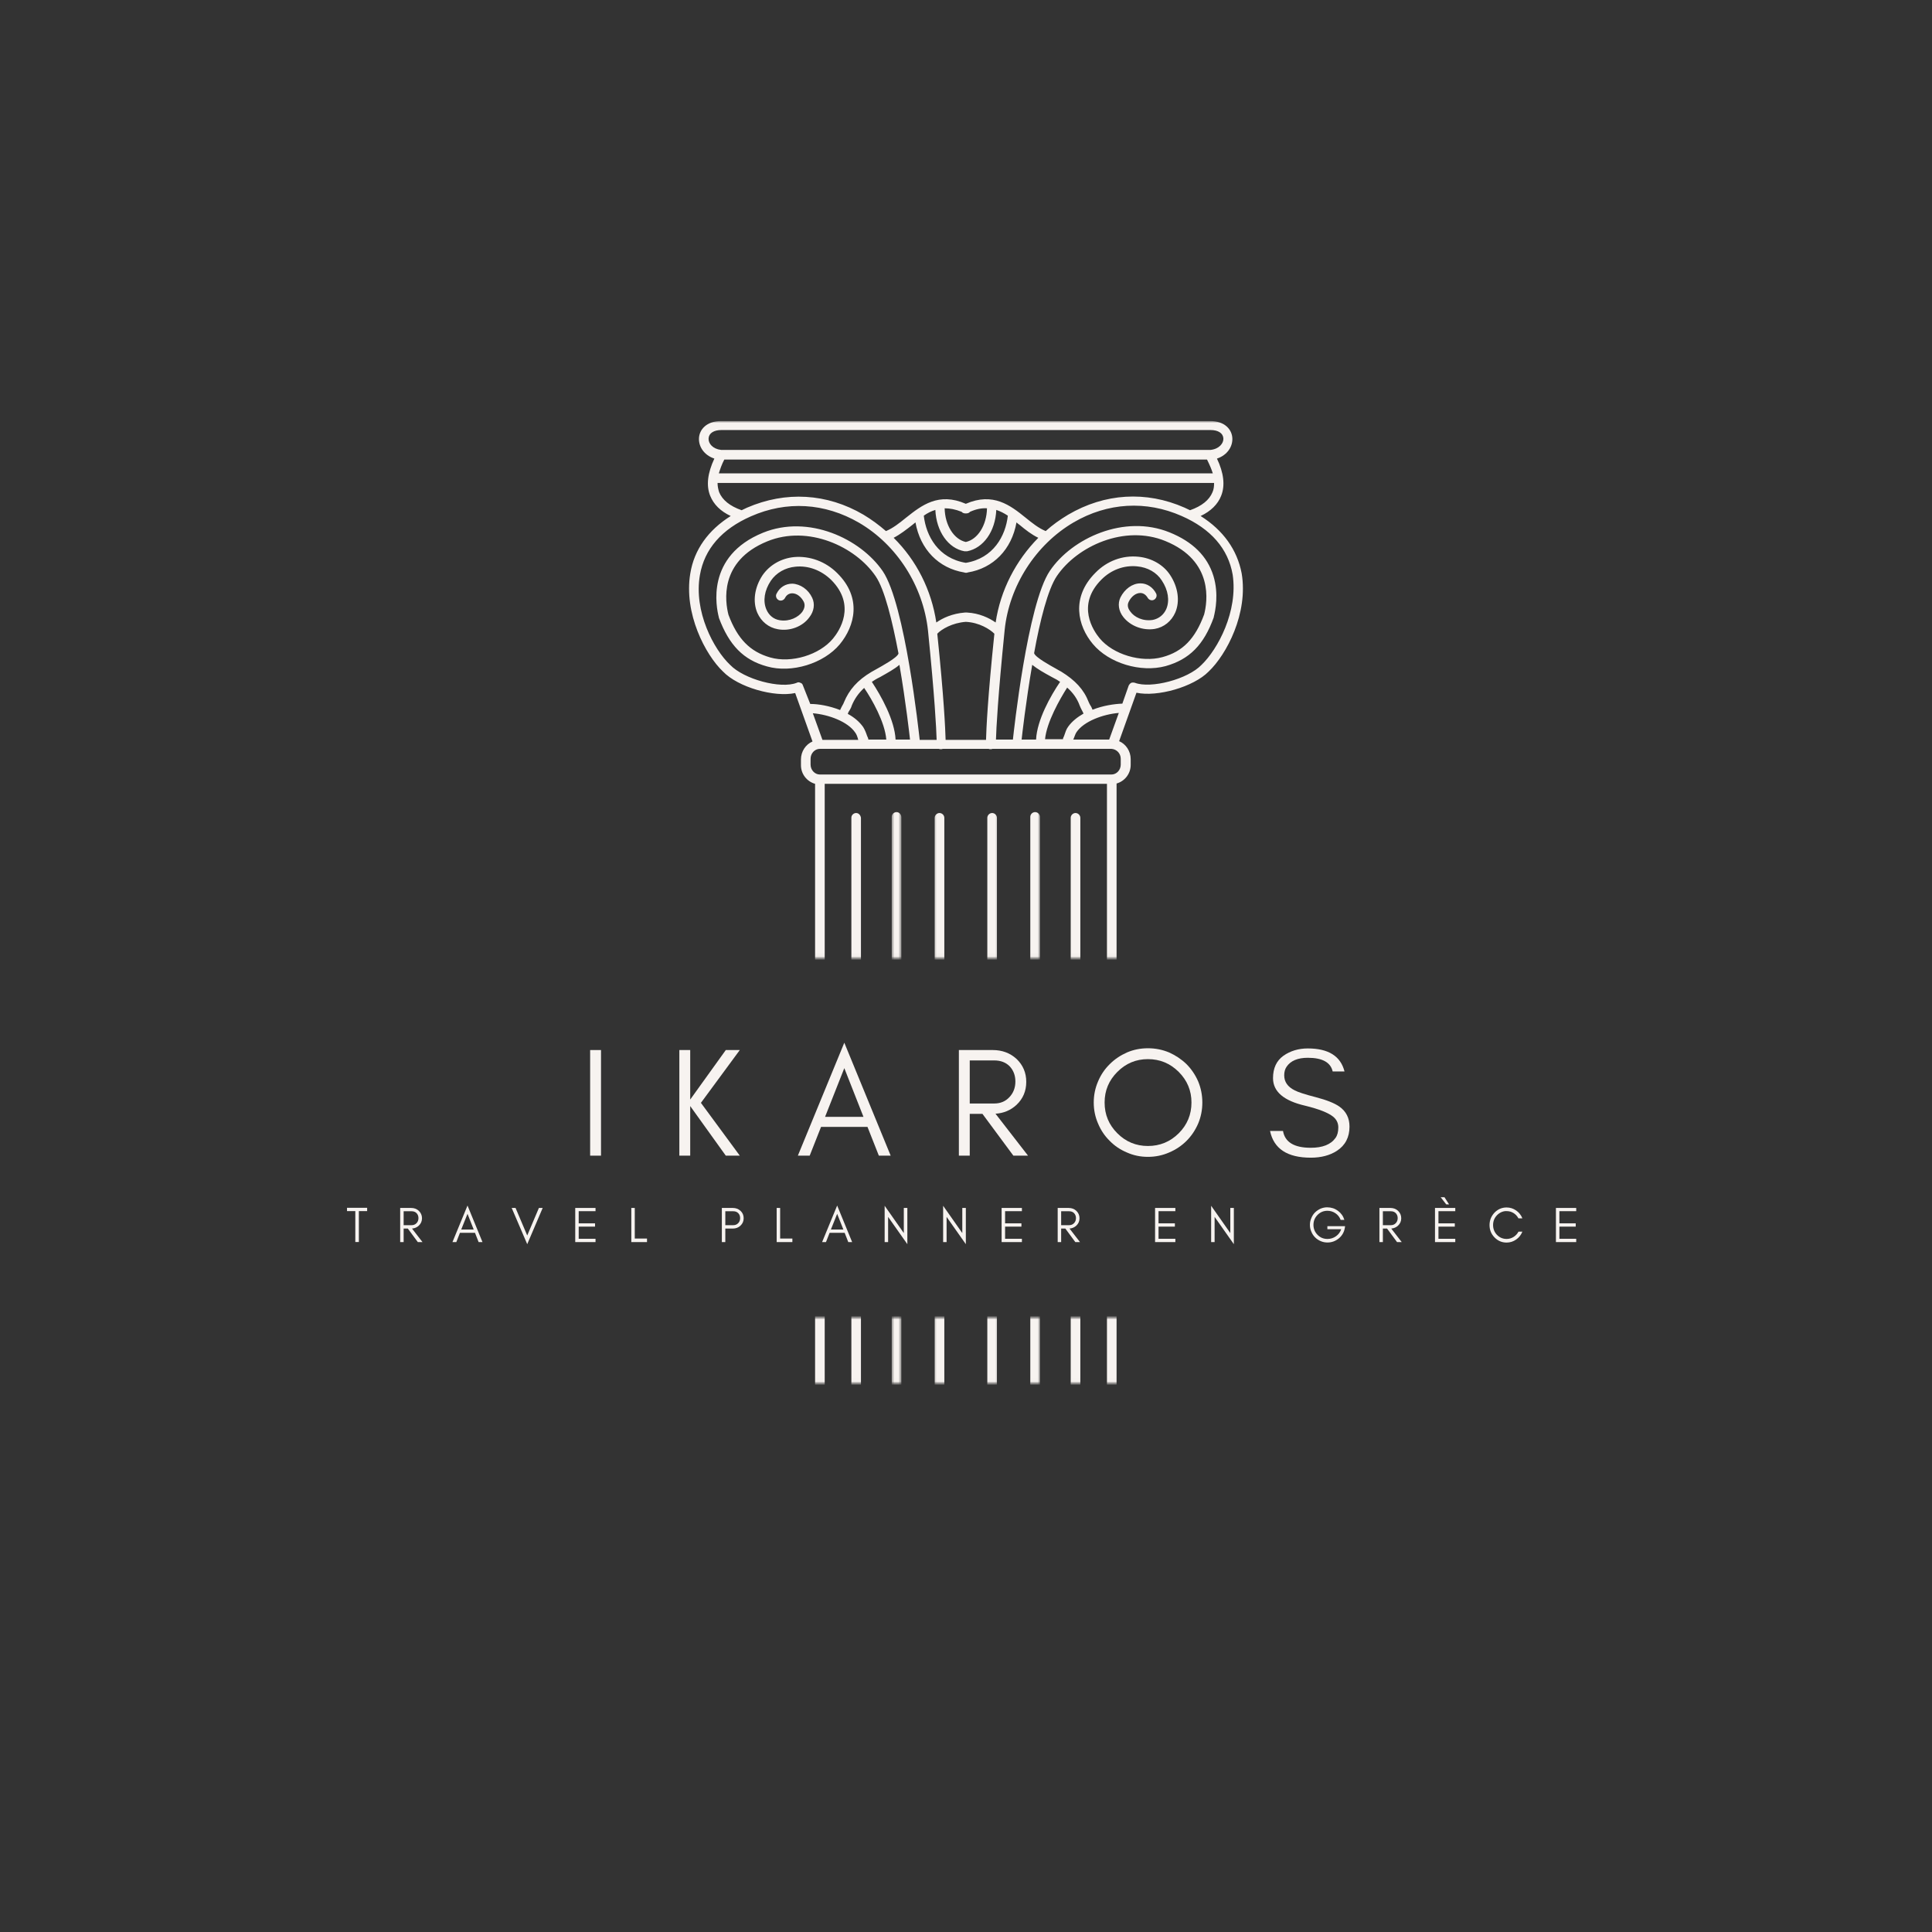<svg width="500" height="500" viewBox="0 0 500 500" fill="none" xmlns="http://www.w3.org/2000/svg">
<rect x="0" y="0" width="500" height="500" fill="#333333" stroke="none"/>
<path d="M155.541 299.083H152.728V271.75H155.541V299.083Z" fill="#F7F3F0"/>
<path d="M178.626 299.083H175.813V271.75H178.626V284.563L187.834 271.75H191.459L181.397 285.417L191.459 299.083H187.834L178.626 286.25V299.083Z" fill="#F7F3F0"/>
<path d="M213.527 289.039H223.465L218.506 276.435L213.527 289.039ZM230.506 299.081H227.444L224.506 291.643H212.485L209.548 299.081H206.485L218.506 269.852L230.506 299.081Z" fill="#F7F3F0"/>
<path d="M250.969 285.583H257.323C258.906 285.583 260.203 285.042 261.219 283.958C262.26 282.865 262.781 281.51 262.781 279.896C262.781 278.328 262.286 277.016 261.302 275.958C260.302 274.948 258.974 274.438 257.323 274.438H250.969V285.583ZM265.594 279.979C265.594 282.37 264.75 284.354 263.073 285.938C261.573 287.328 259.76 288.094 257.635 288.229L266.052 299.083H262.26L254.26 288.271H250.969V299.083H248.156V271.75H256.906C259.349 271.75 261.406 272.516 263.073 274.042C264.75 275.641 265.594 277.62 265.594 279.979Z" fill="#F7F3F0"/>
<path d="M308.351 285.331C308.351 282.247 307.252 279.612 305.059 277.414C302.851 275.206 300.189 274.102 297.08 274.102C293.997 274.102 291.356 275.206 289.163 277.414C286.965 279.612 285.872 282.247 285.872 285.331C285.872 288.445 286.965 291.096 289.163 293.289C291.356 295.487 293.997 296.581 297.08 296.581C300.189 296.581 302.851 295.487 305.059 293.289C307.252 291.096 308.351 288.445 308.351 285.331ZM311.163 285.331C311.163 287.263 310.799 289.081 310.08 290.789C309.33 292.513 308.32 294.008 307.059 295.268C305.767 296.549 304.267 297.549 302.559 298.268C300.835 299.018 299.007 299.393 297.08 299.393C295.148 299.393 293.34 299.018 291.663 298.268C289.939 297.549 288.455 296.549 287.205 295.268C285.913 294.008 284.903 292.513 284.184 290.789C283.434 289.081 283.059 287.263 283.059 285.331C283.059 283.404 283.434 281.576 284.184 279.852C284.903 278.143 285.913 276.659 287.205 275.393C288.455 274.143 289.939 273.138 291.663 272.372C293.34 271.654 295.148 271.289 297.08 271.289C299.007 271.289 300.835 271.654 302.559 272.372C304.267 273.138 305.767 274.143 307.059 275.393C308.32 276.659 309.33 278.143 310.08 279.852C310.799 281.576 311.163 283.404 311.163 285.331Z" fill="#F7F3F0"/>
<path d="M337.832 286.169C332.249 284.893 329.457 282.513 329.457 279.023C329.457 276.456 330.353 274.523 332.145 273.232C333.947 271.971 336.051 271.336 338.457 271.336C343.791 271.336 346.957 273.326 347.957 277.294H344.895C344.364 274.935 342.218 273.753 338.457 273.753C335.832 273.753 333.999 274.534 332.957 276.086C332.551 276.685 332.353 277.419 332.353 278.294C332.353 279.992 333.259 281.289 335.082 282.19C335.942 282.648 337.77 283.242 340.562 283.961C343.338 284.685 345.358 285.492 346.624 286.378C348.374 287.617 349.249 289.346 349.249 291.565C349.249 294.331 348.155 296.419 345.978 297.836C344.155 299.018 341.905 299.607 339.228 299.607C333.171 299.607 329.655 297.305 328.687 292.69H332.041C332.541 295.596 334.937 297.044 339.228 297.044C342.28 297.044 344.416 296.201 345.624 294.503C346.108 293.836 346.353 292.93 346.353 291.773C346.353 290.648 345.905 289.727 345.02 289.003C343.754 287.977 341.358 287.034 337.832 286.169Z" fill="#F7F3F0"/>
<path d="M89.808 313.432V312.578H95.016V313.432H92.871V321.432H91.954V313.432H89.808Z" fill="#F7F3F0"/>
<path d="M104.463 317.076H106.525C107.036 317.076 107.463 316.904 107.796 316.555C108.129 316.211 108.296 315.773 108.296 315.242C108.296 314.742 108.135 314.32 107.817 313.971C107.494 313.638 107.067 313.471 106.525 313.471H104.463V317.076ZM109.213 315.284C109.213 316.049 108.931 316.69 108.379 317.201C107.89 317.648 107.306 317.898 106.629 317.951L109.338 321.451H108.129L105.546 317.951H104.463V321.451H103.567V312.617H106.4C107.192 312.617 107.848 312.862 108.379 313.346C108.931 313.878 109.213 314.523 109.213 315.284Z" fill="#F7F3F0"/>
<path d="M119.366 318.201H122.595L120.991 314.138L119.366 318.201ZM124.866 321.451H123.866L122.928 319.055H119.032L118.095 321.451H117.095L120.991 311.992L124.866 321.451Z" fill="#F7F3F0"/>
<path d="M136.446 321.992L132.425 312.617H133.425L136.446 319.742L139.467 312.617H140.446L136.446 321.992Z" fill="#F7F3F0"/>
<path d="M154.121 321.451H148.871V312.617H154.121V313.451H149.766V316.596H153.996V317.451H149.766V320.596H154.121V321.451Z" fill="#F7F3F0"/>
<path d="M164.278 320.534H167.445V321.451H163.382V312.617H164.278V320.534Z" fill="#F7F3F0"/>
<path d="M187.711 317.076H189.774C190.284 317.076 190.711 316.904 191.045 316.555C191.378 316.211 191.545 315.773 191.545 315.242C191.545 314.732 191.383 314.305 191.065 313.971C190.743 313.638 190.315 313.471 189.774 313.471H187.711V317.076ZM192.461 315.284C192.461 316.049 192.18 316.69 191.628 317.201C191.097 317.701 190.44 317.951 189.649 317.951H187.711V321.451H186.815V312.617H189.649C190.425 312.617 191.086 312.862 191.628 313.346C192.18 313.846 192.461 314.492 192.461 315.284Z" fill="#F7F3F0"/>
<path d="M201.898 320.534H205.065V321.451H201.002V312.617H201.898V320.534Z" fill="#F7F3F0"/>
<path d="M215.033 318.201H218.262L216.658 314.138L215.033 318.201ZM220.533 321.451H219.533L218.596 319.055H214.7L213.762 321.451H212.762L216.658 311.992L220.533 321.451Z" fill="#F7F3F0"/>
<path d="M229.843 314.93V321.451H228.947V312.055L233.906 319.117V312.617H234.822V321.992L229.843 314.93Z" fill="#F7F3F0"/>
<path d="M244.979 314.93V321.451H244.083V312.055L249.041 319.117V312.617H249.958V321.992L244.979 314.93Z" fill="#F7F3F0"/>
<path d="M264.469 321.451H259.219V312.617H264.469V313.451H260.115V316.596H264.344V317.451H260.115V320.596H264.469V321.451Z" fill="#F7F3F0"/>
<path d="M274.626 317.076H276.689C277.199 317.076 277.626 316.904 277.96 316.555C278.293 316.211 278.46 315.773 278.46 315.242C278.46 314.742 278.298 314.32 277.98 313.971C277.658 313.638 277.23 313.471 276.689 313.471H274.626V317.076ZM279.376 315.284C279.376 316.049 279.095 316.69 278.543 317.201C278.053 317.648 277.47 317.898 276.793 317.951L279.501 321.451H278.293L275.71 317.951H274.626V321.451H273.73V312.617H276.564C277.355 312.617 278.012 312.862 278.543 313.346C279.095 313.878 279.376 314.523 279.376 315.284Z" fill="#F7F3F0"/>
<path d="M304.182 321.451H298.932V312.617H304.182V313.451H299.828V316.596H304.057V317.451H299.828V320.596H304.182V321.451Z" fill="#F7F3F0"/>
<path d="M314.34 314.93V321.451H313.444V312.055L318.402 319.117V312.617H319.319V321.992L314.34 314.93Z" fill="#F7F3F0"/>
<path d="M348.108 317.328L348.024 317.87C347.826 318.943 347.306 319.823 346.462 320.516C345.597 321.214 344.628 321.557 343.545 321.557C342.931 321.557 342.347 321.443 341.795 321.203C341.238 320.969 340.753 320.641 340.337 320.224C339.92 319.807 339.597 319.323 339.378 318.766C339.128 318.224 339.003 317.635 339.003 316.995C339.003 316.37 339.128 315.781 339.378 315.224C339.597 314.672 339.92 314.182 340.337 313.766C340.753 313.365 341.238 313.036 341.795 312.786C342.347 312.568 342.904 312.453 343.462 312.453C344.514 312.453 345.446 312.755 346.253 313.349C347.071 313.948 347.628 314.734 347.92 315.703H346.962C346.681 314.984 346.238 314.411 345.628 313.995C345.003 313.568 344.306 313.349 343.545 313.349C342.545 313.349 341.691 313.703 340.983 314.411C340.274 315.135 339.92 315.995 339.92 316.995C339.92 317.995 340.274 318.859 340.983 319.578C341.675 320.286 342.529 320.641 343.545 320.641C344.347 320.641 345.076 320.411 345.733 319.953C346.384 319.495 346.842 318.885 347.108 318.12H343.524V317.328H348.108Z" fill="#F7F3F0"/>
<path d="M357.888 317.076H359.951C360.461 317.076 360.888 316.904 361.221 316.555C361.555 316.211 361.721 315.773 361.721 315.242C361.721 314.742 361.56 314.32 361.242 313.971C360.919 313.638 360.492 313.471 359.951 313.471H357.888V317.076ZM362.638 315.284C362.638 316.049 362.357 316.69 361.805 317.201C361.315 317.648 360.732 317.898 360.055 317.951L362.763 321.451H361.555L358.971 317.951H357.888V321.451H356.992V312.617H359.826C360.617 312.617 361.273 312.862 361.805 313.346C362.357 313.878 362.638 314.523 362.638 315.284Z" fill="#F7F3F0"/>
<path d="M376.624 321.448H371.374V312.615H376.624V313.448H372.27V316.594H376.499V317.448H372.27V320.594H376.624V321.448ZM375.02 311.698H374.291L372.853 309.844H373.832L375.02 311.698Z" fill="#F7F3F0"/>
<path d="M393.99 318.742C393.657 319.591 393.12 320.273 392.386 320.784C391.636 321.315 390.808 321.576 389.907 321.576C388.683 321.576 387.636 321.128 386.761 320.221C385.912 319.346 385.49 318.284 385.49 317.034C385.49 316.424 385.6 315.841 385.824 315.284C386.058 314.742 386.37 314.263 386.761 313.846C387.636 312.945 388.683 312.492 389.907 312.492C390.808 312.492 391.626 312.753 392.365 313.263C393.115 313.779 393.657 314.461 393.99 315.305H392.969C392.495 314.43 391.787 313.846 390.844 313.555C390.537 313.471 390.178 313.43 389.761 313.43C389.355 313.43 388.938 313.529 388.511 313.721C388.094 313.919 387.725 314.18 387.407 314.513C386.74 315.211 386.407 316.049 386.407 317.034C386.407 318.023 386.74 318.867 387.407 319.576C388.1 320.284 388.933 320.638 389.907 320.638C390.558 320.638 391.162 320.466 391.719 320.117C392.261 319.773 392.683 319.315 392.99 318.742H393.99Z" fill="#F7F3F0"/>
<path d="M407.923 321.451H402.673V312.617H407.923V313.451H403.569V316.596H407.798V317.451H403.569V320.596H407.923V321.451Z" fill="#F7F3F0"/>
<mask id="mask0_1028_1535" style="mask-type:luminance" maskUnits="userSpaceOnUse" x="177" y="108" width="146" height="140">
<path d="M177.333 108.969H322.667V247.969H177.333V108.969Z" fill="white"/>
</mask>
<g mask="url(#mask0_1028_1535)">
<path d="M310.719 133.542C313.375 132.297 315.198 130.469 316.031 128.313C317.11 125.656 316.693 122.333 314.948 118.682C317.688 117.766 319.016 115.526 318.932 113.453C318.849 111.208 317.026 108.969 313.208 108.969H186.62C182.802 108.969 180.974 111.208 180.891 113.453C180.807 115.526 182.136 117.766 184.875 118.682C183.13 122.417 182.719 125.656 183.797 128.313C184.708 130.552 186.453 132.297 189.11 133.542C183.297 137.193 179.646 142.255 178.651 148.396C176.906 158.693 182.552 169.484 187.115 173.797C191.016 177.865 200.396 180.521 205.792 179.359L210.276 191.896C208.531 192.641 207.287 194.469 207.287 196.542V198.036C207.287 200.359 208.865 202.271 210.943 202.854V444.406C209.86 444.49 208.365 444.906 207.12 446.151C205.38 447.974 204.88 450.964 205.708 454.948C205.708 455.031 205.708 455.031 205.792 455.115C206.708 457.604 205.214 459.927 204.464 460.76C203.469 462.005 202.391 462.667 201.891 462.833H201.063C200.813 462.833 200.646 462.917 200.479 463C199.068 463.25 197.906 463.911 196.995 465.078C195 467.484 194.839 471.302 194.922 473.292H192.761C189.61 473.292 187.031 475.948 187.031 479.271V483.589C187.031 486.906 189.61 489.563 192.761 489.563H307.146C310.302 489.563 312.875 486.906 312.875 483.589V479.271C312.875 475.948 310.302 473.292 307.146 473.292H304.99C305.073 471.302 304.823 467.401 302.912 465.078C302 463.995 300.839 463.25 299.427 463C299.261 462.917 299.011 462.833 298.844 462.833H298.099C297.516 462.667 296.521 462.005 295.443 460.677C294.781 459.76 293.203 457.438 294.115 455.031C294.115 454.948 294.115 454.948 294.198 454.865C294.943 450.88 294.531 447.891 292.787 446.068C291.625 444.823 290.047 444.406 288.969 444.323V202.771C291.042 202.188 292.62 200.276 292.62 197.953V196.458C292.62 194.385 291.375 192.557 289.63 191.813L294.115 179.276C299.511 180.438 308.891 177.781 312.792 173.797C317.438 169.401 323.083 158.693 321.344 148.396C320.177 142.255 316.526 137.193 310.719 133.542ZM183.38 113.453C183.464 112.125 184.708 111.292 186.703 111.292H313.292C315.281 111.292 316.526 112.125 316.61 113.453C316.693 114.698 315.531 116.193 313.292 116.438H186.62C184.458 116.193 183.297 114.781 183.38 113.453ZM313.87 122.5H250.12H250.037H249.953H186.037C186.37 121.422 186.787 120.177 187.448 118.932H312.375C313.042 120.26 313.537 121.422 313.87 122.5ZM186.12 127.396C185.87 126.651 185.703 125.818 185.703 124.99H249.87H249.953H250.037H314.203C314.203 125.901 314.12 126.651 313.787 127.396C312.958 129.391 311.047 130.969 307.979 132.047C307.479 131.797 307.063 131.63 306.568 131.38C296.604 126.984 285.896 127.646 276.432 133.208C274.36 134.453 272.365 135.865 270.625 137.443C268.797 136.693 267.136 135.365 265.396 133.953C261.495 130.802 257.011 127.313 249.953 130.385C242.901 127.313 238.5 130.802 234.516 133.953C232.771 135.365 231.11 136.693 229.287 137.443C227.458 135.865 225.552 134.453 223.474 133.208C214.011 127.646 203.302 127.068 193.344 131.38C192.844 131.63 192.427 131.797 191.932 132.047C188.86 130.969 186.953 129.391 186.12 127.396ZM250.287 158.526C250.203 158.526 250.12 158.526 250.037 158.526H249.953C249.87 158.526 249.787 158.526 249.703 158.526C246.469 158.776 243.979 159.938 242.318 161.099C241.073 152.714 237.172 144.995 231.276 139.182C233.021 138.271 234.599 137.026 236.094 135.865C236.339 135.615 236.672 135.448 236.922 135.198C238.167 142.172 242.896 147.068 249.542 148.151C249.703 148.234 249.87 148.234 249.953 148.234C249.953 148.234 249.953 148.234 250.037 148.234C250.203 148.234 250.287 148.234 250.453 148.151C257.094 147.068 261.823 142.172 263.068 135.198C263.318 135.448 263.568 135.615 263.901 135.865C265.396 137.109 266.969 138.354 268.714 139.182C262.901 145.078 258.917 152.714 257.672 161.099C256.016 159.938 253.443 158.693 250.287 158.526ZM257.344 164.005C255.599 180.771 255.266 188.573 255.182 191.479H244.724C244.641 188.656 244.307 180.771 242.568 164.005C243.646 162.844 246.469 161.182 249.953 160.932C253.443 161.099 256.182 162.844 257.344 164.005ZM249.62 142.672C249.703 142.672 249.787 142.672 249.953 142.672C250.037 142.672 250.12 142.672 250.287 142.672C254.521 141.839 257.589 137.526 257.839 131.964C258.839 132.297 259.833 132.792 260.828 133.458C260.245 138.688 257.094 144.495 249.953 145.661C242.818 144.495 239.662 138.688 239.078 133.458C239.995 132.792 240.99 132.297 242.068 131.964C242.318 137.526 245.391 141.922 249.62 142.672ZM244.474 131.547C245.802 131.547 247.214 131.797 248.875 132.458C249.125 132.792 249.542 132.875 249.953 132.875C250.37 132.875 250.787 132.792 251.031 132.458C252.693 131.714 254.104 131.464 255.432 131.547C255.349 135.948 253.026 139.599 249.953 140.266C246.886 139.599 244.557 135.948 244.474 131.547ZM207.787 177.37C207.703 177.036 207.453 176.786 207.12 176.703C206.792 176.536 206.458 176.536 206.208 176.703C202.057 178.365 192.511 175.792 188.943 172.057C184.708 168.073 179.479 158.193 181.141 148.813C182.302 142.089 186.787 136.943 194.339 133.625C203.552 129.557 213.432 130.135 222.313 135.281C232.11 141.01 238.912 151.635 240.162 163.172C241.901 180.438 242.318 188.573 242.401 191.479H238C238 191.396 238 191.313 238 191.313C237.833 189.901 234.266 156.365 228.453 147.818C222.646 139.349 209.198 133.125 197.495 137.854C182.552 143.917 185.375 157.198 186.037 159.771V159.854C188.693 166.99 192.427 170.813 198.49 172.469C204.88 174.297 213.182 171.724 217.333 166.745C221.235 162.01 223.141 154.708 216.667 148.318C213.677 145.328 209.615 143.833 205.547 144.167C202.141 144.495 199.151 146.24 197.328 148.896C195.25 152.052 194.755 155.703 196 158.609C196.995 160.849 198.906 162.427 201.313 162.844C204.38 163.422 207.703 162.177 209.448 159.771C210.693 158.193 210.943 156.286 210.193 154.708C209.198 152.547 207.12 151.135 205.047 151.052C203.302 151.052 201.807 151.969 200.979 153.63C200.646 154.208 200.896 154.958 201.479 155.286C202.057 155.62 202.807 155.37 203.136 154.792C203.552 153.958 204.219 153.547 205.047 153.547C206.208 153.547 207.37 154.458 208.037 155.786C208.531 156.865 207.953 157.859 207.62 158.359C206.625 159.688 204.38 160.932 201.807 160.516C200.235 160.271 198.985 159.271 198.323 157.693C197.412 155.536 197.823 152.797 199.485 150.307C200.896 148.234 203.219 146.906 205.875 146.656C209.198 146.323 212.516 147.568 215.089 150.057C221.729 156.698 217.167 163.339 215.589 165.25C212.104 169.484 204.797 171.724 199.318 170.146C194.089 168.651 190.854 165.333 188.526 159.104C187.698 155.87 185.953 145.245 198.573 140.099C209.115 135.781 221.401 141.427 226.63 149.146C228.953 152.547 230.943 160.766 232.521 169.068C232.521 169.068 232.521 169.068 232.521 169.151C232.193 170.229 228.208 172.385 226.88 173.135C226.297 173.469 225.88 173.714 225.552 173.88C221.896 176.042 219.74 178.531 218.412 181.766C218.328 182.016 218.162 182.349 217.995 182.599C217.828 182.932 217.583 183.344 217.417 183.76C214.677 182.682 211.854 182.182 209.693 182.182L207.787 177.37ZM225.63 176.453C225.964 176.292 226.214 176.042 226.547 175.875C226.797 175.708 227.292 175.458 227.792 175.208C229.698 174.13 231.526 173.135 232.771 172.057C234.432 181.682 235.427 190.568 235.511 191.396H231.776C231.526 186.333 228.042 180.109 225.63 176.453ZM229.37 191.396H224.719C224.719 191.229 224.719 191.146 224.636 190.979C224.552 190.818 224.469 190.568 224.386 190.401C224.141 189.651 223.807 188.823 223.391 188.161C222.396 186.75 220.985 185.589 219.406 184.755C219.49 184.422 219.656 184.094 219.906 183.76C220.073 183.427 220.318 183.094 220.401 182.682C221.151 180.854 222.146 179.443 223.641 178.031C225.63 180.938 229.037 186.917 229.37 191.396ZM210.36 184.589C214.427 184.922 219.406 186.75 221.318 189.573C221.646 189.984 221.896 190.651 222.063 191.313C222.063 191.396 222.146 191.479 222.146 191.479H212.849L210.36 184.589ZM303.578 475.703C303.662 475.703 303.745 475.703 303.828 475.703H307.146C308.974 475.703 310.469 477.276 310.469 479.188V483.505C310.469 485.411 308.974 486.99 307.146 486.99H192.761C190.938 486.99 189.443 485.411 189.443 483.505V479.188C189.443 477.276 190.938 475.703 192.761 475.703H196.083C196.167 475.703 196.25 475.703 196.328 475.703H303.578ZM297.682 465.24C297.932 465.323 298.099 465.323 298.349 465.323C298.432 465.323 298.432 465.323 298.516 465.323C299.511 465.406 300.339 465.823 301.005 466.568C302.417 468.229 302.583 471.385 302.583 473.208H197.412C197.328 471.302 197.578 468.229 198.985 466.568C199.651 465.823 200.396 465.406 201.479 465.323C201.563 465.323 201.563 465.323 201.641 465.323C201.891 465.323 202.057 465.323 202.307 465.24H297.682ZM293.948 462.833H205.958C207.537 461.089 208.865 458.516 208.531 455.859H291.375C291.042 458.516 292.37 461.089 293.948 462.833ZM290.958 447.729C291.958 448.807 292.287 450.797 291.875 453.453H208.037C207.62 450.797 207.953 448.807 208.948 447.729C210.11 446.479 212.021 446.646 212.021 446.646H212.104H212.188H287.641H287.724H287.807C287.891 446.646 289.714 446.401 290.958 447.729ZM213.432 444.24V202.854H286.479V444.156H213.432V444.24ZM290.047 196.375V197.87C290.047 199.281 288.969 200.443 287.641 200.443H212.188C210.86 200.443 209.776 199.281 209.776 197.87V196.375C209.776 194.964 210.86 193.802 212.188 193.802H242.979C243.146 193.885 243.313 193.885 243.479 193.885C243.646 193.885 243.813 193.885 243.979 193.802H255.849C256.016 193.885 256.182 193.885 256.344 193.885C256.511 193.885 256.677 193.885 256.844 193.802H287.641C288.969 193.885 290.047 194.964 290.047 196.375ZM268.136 191.396H264.396C264.479 190.568 265.479 181.682 267.136 172.057C268.464 173.135 270.208 174.13 272.198 175.208C272.698 175.458 273.115 175.708 273.448 175.875C273.776 176.042 274.026 176.292 274.36 176.453C271.87 180.109 268.38 186.333 268.136 191.396ZM276.182 177.948C277.677 179.276 278.761 180.771 279.422 182.599C279.589 183.01 279.755 183.344 279.922 183.677C280.089 184.01 280.333 184.422 280.417 184.672C278.839 185.589 277.432 186.667 276.432 188.078C275.938 188.74 275.688 189.573 275.438 190.318C275.354 190.568 275.271 190.734 275.188 190.901C275.104 191.063 275.104 191.146 275.104 191.313H270.458C270.87 186.917 274.276 180.938 276.182 177.948ZM287.057 191.396H277.761C277.761 191.313 277.844 191.229 277.844 191.229C278.094 190.651 278.261 189.984 278.594 189.49C280.5 186.667 285.479 184.839 289.547 184.505L287.057 191.396ZM310.964 172.057C307.396 175.792 297.849 178.281 293.698 176.703C293.37 176.62 293.037 176.62 292.787 176.703C292.453 176.87 292.287 177.12 292.125 177.37L290.464 182.099C288.302 182.182 285.479 182.599 282.745 183.677C282.578 183.26 282.412 182.849 282.162 182.516C281.995 182.182 281.828 181.932 281.745 181.682C280.5 178.448 278.261 176.042 274.61 173.797C274.276 173.635 273.86 173.385 273.281 173.052C271.953 172.307 267.969 170.146 267.636 169.068C267.636 169.068 267.636 169.068 267.636 168.984C269.13 160.682 271.203 152.464 273.526 149.063C278.761 141.344 291.042 135.698 301.583 140.016C314.203 145.161 312.458 155.786 311.63 159.021C309.307 165.333 306.068 168.651 300.839 170.063C295.36 171.557 288.057 169.401 284.568 165.167C282.99 163.255 278.427 156.615 285.068 149.974C287.557 147.484 290.875 146.24 294.281 146.573C297.021 146.823 299.344 148.151 300.672 150.224C302.333 152.714 302.75 155.453 301.833 157.615C301.172 159.104 299.927 160.104 298.349 160.432C295.776 160.849 293.531 159.688 292.537 158.276C292.125 157.776 291.542 156.781 292.125 155.703C292.787 154.375 293.948 153.464 295.11 153.464C295.86 153.464 296.521 153.875 297.021 154.708C297.354 155.286 298.099 155.536 298.682 155.203C299.261 154.875 299.511 154.125 299.177 153.547C298.349 151.969 296.854 150.974 295.193 150.974H295.11C293.037 150.974 291.042 152.464 289.964 154.625C289.219 156.203 289.469 158.109 290.714 159.688C292.537 162.01 295.776 163.255 298.844 162.76C301.255 162.344 303.162 160.766 304.156 158.526C305.406 155.62 304.906 151.969 302.828 148.813C301.089 146.156 298.016 144.411 294.615 144.083C290.547 143.667 286.479 145.161 283.49 148.234C277.099 154.625 278.922 162.01 282.823 166.661C286.974 171.641 295.193 174.13 301.667 172.385C307.813 170.646 311.547 166.911 314.12 159.771V159.688C314.537 158.026 315.448 153.708 314.037 149.063C312.458 143.917 308.641 140.182 302.667 137.771C290.958 133.042 277.432 139.266 271.703 147.734C265.891 156.286 262.323 189.818 262.156 191.229C262.156 191.313 262.156 191.396 262.156 191.396H257.755C257.839 188.49 258.255 180.354 260 163.089C261.162 151.635 268.052 140.927 277.844 135.198C286.646 130.052 296.604 129.474 305.818 133.542C313.375 136.859 317.854 142.005 319.016 148.729C320.427 158.193 315.198 167.99 310.964 172.057Z" fill="#F7F3F0"/>
</g>
<mask id="mask1_1028_1535" style="mask-type:luminance" maskUnits="userSpaceOnUse" x="241" y="209" width="5" height="39">
<path d="M241.333 209.336H245.333V247.971H241.333V209.336Z" fill="white"/>
</mask>
<g mask="url(#mask1_1028_1535)">
<path d="M243.146 210.406C242.485 210.406 241.901 210.984 241.901 211.651V439.594C241.901 440.255 242.485 440.839 243.146 440.839C243.813 440.839 244.391 440.255 244.391 439.594V211.651C244.391 210.984 243.813 210.406 243.146 210.406Z" fill="#F7F3F0"/>
</g>
<mask id="mask2_1028_1535" style="mask-type:luminance" maskUnits="userSpaceOnUse" x="254" y="209" width="5" height="39">
<path d="M254.667 209.336H258.667V247.971H254.667V209.336Z" fill="white"/>
</mask>
<g mask="url(#mask2_1028_1535)">
<path d="M256.76 210.406C256.099 210.406 255.516 210.984 255.516 211.651V439.594C255.516 440.255 256.099 440.839 256.76 440.839C257.427 440.839 258.005 440.255 258.005 439.594V211.651C258.005 210.984 257.427 210.406 256.76 210.406Z" fill="#F7F3F0"/>
</g>
<mask id="mask3_1028_1535" style="mask-type:luminance" maskUnits="userSpaceOnUse" x="265" y="209" width="5" height="39">
<path d="M265.333 209.336H269.333V247.971H265.333V209.336Z" fill="white"/>
</mask>
<g mask="url(#mask3_1028_1535)">
<path d="M267.885 210.156C267.219 210.156 266.641 210.74 266.641 211.401V439.344C266.641 440.005 267.219 440.589 267.885 440.589C268.547 440.589 269.13 440.005 269.13 439.344V211.401C269.13 210.74 268.547 210.156 267.885 210.156Z" fill="#F7F3F0"/>
</g>
<mask id="mask4_1028_1535" style="mask-type:luminance" maskUnits="userSpaceOnUse" x="230" y="209" width="4" height="39">
<path d="M230.667 209.336H233.333V247.971H230.667V209.336Z" fill="white"/>
</mask>
<g mask="url(#mask4_1028_1535)">
<path d="M232.026 210.156C231.359 210.156 230.781 210.74 230.781 211.401V439.344C230.781 440.005 231.359 440.589 232.026 440.589C232.688 440.589 233.271 440.005 233.271 439.344V211.401C233.188 210.74 232.688 210.156 232.026 210.156Z" fill="#F7F3F0"/>
</g>
<mask id="mask5_1028_1535" style="mask-type:luminance" maskUnits="userSpaceOnUse" x="220" y="209" width="4" height="39">
<path d="M220 209.336H224V247.971H220V209.336Z" fill="white"/>
</mask>
<g mask="url(#mask5_1028_1535)">
<path d="M221.568 210.406C220.901 210.406 220.318 210.984 220.318 211.651V439.594C220.318 440.255 220.901 440.839 221.568 440.839C222.229 440.839 222.813 440.255 222.813 439.594V211.651C222.729 210.984 222.229 210.406 221.568 210.406Z" fill="#F7F3F0"/>
</g>
<mask id="mask6_1028_1535" style="mask-type:luminance" maskUnits="userSpaceOnUse" x="276" y="209" width="4" height="39">
<path d="M276 209.336H280V247.971H276V209.336Z" fill="white"/>
</mask>
<g mask="url(#mask6_1028_1535)">
<path d="M278.344 210.406C277.677 210.406 277.099 210.984 277.099 211.651V439.594C277.099 440.255 277.677 440.839 278.344 440.839C279.005 440.839 279.589 440.255 279.589 439.594V211.651C279.589 210.984 279.005 210.406 278.344 210.406Z" fill="#F7F3F0"/>
</g>
<mask id="mask7_1028_1535" style="mask-type:luminance" maskUnits="userSpaceOnUse" x="177" y="340" width="146" height="18">
<path d="M177.333 340.992H322.667V357.992H177.333V340.992Z" fill="white"/>
</mask>
<g mask="url(#mask7_1028_1535)">
<path d="M310.719 243.669C313.375 242.424 315.198 240.602 316.031 238.44C317.11 235.784 316.693 232.466 314.948 228.815C317.688 227.898 319.016 225.659 318.932 223.581C318.849 221.341 317.026 219.102 313.208 219.102H186.62C182.802 219.102 180.974 221.341 180.891 223.581C180.807 225.659 182.136 227.898 184.875 228.815C183.13 232.549 182.719 235.784 183.797 238.44C184.708 240.685 186.453 242.424 189.11 243.669C183.297 247.326 179.646 252.388 178.651 258.529C176.906 268.82 182.552 279.612 187.115 283.93C191.016 287.997 200.396 290.654 205.792 289.492L210.276 302.029C208.531 302.773 207.287 304.602 207.287 306.674V308.169C207.287 310.492 208.865 312.404 210.943 312.982V554.539C209.86 554.622 208.365 555.034 207.12 556.279C205.38 558.107 204.88 561.096 205.708 565.081C205.708 565.164 205.708 565.164 205.792 565.247C206.708 567.737 205.214 570.06 204.464 570.888C203.469 572.138 202.391 572.799 201.891 572.966H201.063C200.813 572.966 200.646 573.049 200.479 573.133C199.068 573.383 197.906 574.044 196.995 575.206C195 577.612 194.839 581.435 194.922 583.424H192.761C189.61 583.424 187.031 586.081 187.031 589.404V593.716C187.031 597.039 189.61 599.695 192.761 599.695H307.146C310.302 599.695 312.875 597.039 312.875 593.716V589.404C312.875 586.081 310.302 583.424 307.146 583.424H304.99C305.073 581.435 304.823 577.529 302.912 575.206C302 574.128 300.839 573.383 299.427 573.133C299.261 573.049 299.011 572.966 298.844 572.966H298.099C297.516 572.799 296.521 572.138 295.443 570.81C294.781 569.893 293.203 567.57 294.115 565.164C294.115 565.081 294.115 565.081 294.198 564.997C294.943 561.013 294.531 558.023 292.787 556.201C291.625 554.951 290.047 554.539 288.969 554.456V312.898C291.042 312.32 292.62 310.409 292.62 308.086V306.591C292.62 304.518 291.375 302.69 289.63 301.945L294.115 289.409C299.511 290.57 308.891 287.914 312.792 283.93C317.438 279.529 323.083 268.82 321.344 258.529C320.177 252.388 316.526 247.326 310.719 243.669ZM183.38 223.581C183.464 222.253 184.708 221.424 186.703 221.424H313.292C315.281 221.424 316.526 222.253 316.61 223.581C316.693 224.831 315.531 226.32 313.292 226.57H186.62C184.458 226.32 183.297 224.909 183.38 223.581ZM313.87 232.633H250.12H250.037H249.953H186.037C186.37 231.549 186.787 230.305 187.448 229.06H312.375C313.042 230.388 313.537 231.549 313.87 232.633ZM186.12 237.529C185.87 236.784 185.703 235.951 185.703 235.122H249.87H249.953H250.037H314.203C314.203 236.034 314.12 236.784 313.787 237.529C312.958 239.518 311.047 241.096 307.979 242.174C307.479 241.93 307.063 241.763 306.568 241.513C296.604 237.112 285.896 237.779 276.432 243.341C274.36 244.586 272.365 245.997 270.625 247.57C268.797 246.826 267.136 245.497 265.396 244.086C261.495 240.93 257.011 237.445 249.953 240.518C242.901 237.445 238.5 240.93 234.516 244.086C232.771 245.497 231.11 246.826 229.287 247.57C227.458 245.997 225.552 244.586 223.474 243.341C214.011 237.779 203.302 237.195 193.344 241.513C192.844 241.763 192.427 241.93 191.932 242.174C188.86 241.096 186.953 239.518 186.12 237.529ZM250.287 268.659C250.203 268.659 250.12 268.659 250.037 268.659H249.953C249.87 268.659 249.787 268.659 249.703 268.659C246.469 268.904 243.979 270.07 242.318 271.232C241.073 262.846 237.172 255.128 231.276 249.315C233.021 248.404 234.599 247.159 236.094 245.997C236.339 245.747 236.672 245.581 236.922 245.331C238.167 252.305 242.896 257.201 249.542 258.279C249.703 258.362 249.87 258.362 249.953 258.362C249.953 258.362 249.953 258.362 250.037 258.362C250.203 258.362 250.287 258.362 250.453 258.279C257.094 257.201 261.823 252.305 263.068 245.331C263.318 245.581 263.568 245.747 263.901 245.997C265.396 247.242 266.969 248.487 268.714 249.315C262.901 255.211 258.917 262.846 257.672 271.232C256.016 270.07 253.443 268.82 250.287 268.659ZM257.344 274.133C255.599 290.904 255.266 298.706 255.182 301.612H244.724C244.641 298.789 244.307 290.904 242.568 274.133C243.646 272.971 246.469 271.315 249.953 271.065C253.443 271.232 256.182 272.971 257.344 274.133ZM249.62 252.805C249.703 252.805 249.787 252.805 249.953 252.805C250.037 252.805 250.12 252.805 250.287 252.805C254.521 251.971 257.589 247.654 257.839 242.096C258.839 242.424 259.833 242.924 260.828 243.586C260.245 248.815 257.094 254.628 249.953 255.789C242.818 254.628 239.662 248.815 239.078 243.586C239.995 242.924 240.99 242.424 242.068 242.096C242.318 247.654 245.391 252.055 249.62 252.805ZM244.474 241.68C245.802 241.68 247.214 241.93 248.875 242.591C249.125 242.924 249.542 243.008 249.953 243.008C250.37 243.008 250.787 242.924 251.031 242.591C252.693 241.846 254.104 241.596 255.432 241.68C255.349 246.081 253.026 249.732 249.953 250.393C246.886 249.732 244.557 246.081 244.474 241.68ZM207.787 287.497C207.703 287.169 207.453 286.919 207.12 286.836C206.792 286.669 206.458 286.669 206.208 286.836C202.057 288.497 192.511 285.924 188.943 282.185C184.708 278.201 179.479 268.326 181.141 258.945C182.302 252.221 186.787 247.076 194.339 243.753C203.552 239.685 213.432 240.268 222.313 245.414C232.11 251.143 238.912 261.768 240.162 273.305C241.901 290.57 242.318 298.706 242.401 301.612H238C238 301.529 238 301.445 238 301.445C237.833 300.034 234.266 266.497 228.453 257.951C222.646 249.482 209.198 243.258 197.495 247.987C182.552 254.049 185.375 267.331 186.037 269.904V269.987C188.693 277.122 192.427 280.94 198.49 282.602C204.88 284.43 213.182 281.857 217.333 276.872C221.235 272.143 223.141 264.836 216.667 258.445C213.677 255.461 209.615 253.966 205.547 254.294C202.141 254.628 199.151 256.372 197.328 259.029C195.25 262.18 194.755 265.836 196 268.742C196.995 270.982 198.906 272.56 201.313 272.971C204.38 273.555 207.703 272.31 209.448 269.904C210.693 268.326 210.943 266.414 210.193 264.836C209.198 262.68 207.12 261.268 205.047 261.185C203.302 261.185 201.807 262.102 200.979 263.758C200.646 264.341 200.896 265.086 201.479 265.419C202.057 265.753 202.807 265.503 203.136 264.919C203.552 264.091 204.219 263.674 205.047 263.674C206.208 263.674 207.37 264.591 208.037 265.919C208.531 266.997 207.953 267.992 207.62 268.492C206.625 269.82 204.38 271.065 201.807 270.648C200.235 270.398 198.985 269.404 198.323 267.826C197.412 265.669 197.823 262.93 199.485 260.44C200.896 258.362 203.219 257.034 205.875 256.789C209.198 256.456 212.516 257.701 215.089 260.19C221.729 266.831 217.167 273.471 215.589 275.383C212.104 279.612 204.797 281.857 199.318 280.279C194.089 278.784 190.854 275.461 188.526 269.237C187.698 266.003 185.953 255.378 198.573 250.227C209.115 245.914 221.401 251.555 226.63 259.279C228.953 262.68 230.943 270.898 232.521 279.201C232.521 279.201 232.521 279.201 232.521 279.284C232.193 280.362 228.208 282.518 226.88 283.268C226.297 283.596 225.88 283.846 225.552 284.013C221.896 286.169 219.74 288.664 218.412 291.898C218.328 292.148 218.162 292.482 217.995 292.727C217.828 293.06 217.583 293.477 217.417 293.893C214.677 292.81 211.854 292.315 209.693 292.315L207.787 287.497ZM225.63 286.586C225.964 286.419 226.214 286.169 226.547 286.008C226.797 285.841 227.292 285.591 227.792 285.341C229.698 284.263 231.526 283.268 232.771 282.185C234.432 291.815 235.427 300.701 235.511 301.529H231.776C231.526 296.466 228.042 290.237 225.63 286.586ZM229.37 301.529H224.719C224.719 301.362 224.719 301.279 224.636 301.112C224.552 300.945 224.469 300.701 224.386 300.534C224.141 299.784 223.807 298.956 223.391 298.289C222.396 296.878 220.985 295.716 219.406 294.888C219.49 294.555 219.656 294.221 219.906 293.893C220.073 293.56 220.318 293.227 220.401 292.81C221.151 290.987 222.146 289.576 223.641 288.164C225.63 291.07 229.037 297.044 229.37 301.529ZM210.36 294.721C214.427 295.055 219.406 296.878 221.318 299.701C221.646 300.117 221.896 300.779 222.063 301.445C222.063 301.529 222.146 301.612 222.146 301.612H212.849L210.36 294.721ZM303.578 585.831C303.662 585.831 303.745 585.831 303.828 585.831H307.146C308.974 585.831 310.469 587.409 310.469 589.32V593.633C310.469 595.544 308.974 597.122 307.146 597.122H192.761C190.938 597.122 189.443 595.544 189.443 593.633V589.32C189.443 587.409 190.938 585.831 192.761 585.831H196.083C196.167 585.831 196.25 585.831 196.328 585.831H303.578ZM297.682 575.372C297.932 575.456 298.099 575.456 298.349 575.456C298.432 575.456 298.432 575.456 298.516 575.456C299.511 575.539 300.339 575.956 301.005 576.701C302.417 578.362 302.583 581.513 302.583 583.341H197.412C197.328 581.435 197.578 578.362 198.985 576.701C199.651 575.956 200.396 575.539 201.479 575.456C201.563 575.456 201.563 575.456 201.641 575.456C201.891 575.456 202.057 575.456 202.307 575.372H297.682ZM293.948 572.966H205.958C207.537 571.221 208.865 568.648 208.531 565.992H291.375C291.042 568.648 292.37 571.221 293.948 572.966ZM290.958 557.857C291.958 558.935 292.287 560.93 291.875 563.586H208.037C207.62 560.93 207.953 558.935 208.948 557.857C210.11 556.612 212.021 556.779 212.021 556.779H212.104H212.188H287.641H287.724H287.807C287.891 556.779 289.714 556.529 290.958 557.857ZM213.432 554.372V312.982H286.479V554.289H213.432V554.372ZM290.047 306.508V308.003C290.047 309.414 288.969 310.576 287.641 310.576H212.188C210.86 310.576 209.776 309.414 209.776 308.003V306.508C209.776 305.096 210.86 303.935 212.188 303.935H242.979C243.146 304.018 243.313 304.018 243.479 304.018C243.646 304.018 243.813 304.018 243.979 303.935H255.849C256.016 304.018 256.182 304.018 256.344 304.018C256.511 304.018 256.677 304.018 256.844 303.935H287.641C288.969 304.018 290.047 305.096 290.047 306.508ZM268.136 301.529H264.396C264.479 300.701 265.479 291.815 267.136 282.185C268.464 283.268 270.208 284.263 272.198 285.341C272.698 285.591 273.115 285.841 273.448 286.008C273.776 286.169 274.026 286.419 274.36 286.586C271.87 290.237 268.38 296.466 268.136 301.529ZM276.182 288.081C277.677 289.409 278.761 290.904 279.422 292.727C279.589 293.143 279.755 293.477 279.922 293.81C280.089 294.138 280.333 294.555 280.417 294.805C278.839 295.716 277.432 296.794 276.432 298.206C275.938 298.872 275.688 299.701 275.438 300.451C275.354 300.701 275.271 300.862 275.188 301.029C275.104 301.195 275.104 301.279 275.104 301.445H270.458C270.87 297.044 274.276 291.07 276.182 288.081ZM287.057 301.529H277.761C277.761 301.445 277.844 301.362 277.844 301.362C278.094 300.779 278.261 300.117 278.594 299.617C280.5 296.794 285.479 294.971 289.547 294.638L287.057 301.529ZM310.964 282.185C307.396 285.924 297.849 288.414 293.698 286.836C293.37 286.753 293.037 286.753 292.787 286.836C292.453 287.003 292.287 287.253 292.125 287.497L290.464 292.232C288.302 292.315 285.479 292.727 282.745 293.81C282.578 293.393 282.412 292.977 282.162 292.648C281.995 292.315 281.828 292.065 281.745 291.815C280.5 288.581 278.261 286.169 274.61 283.93C274.276 283.763 273.86 283.513 273.281 283.185C271.953 282.435 267.969 280.279 267.636 279.201C267.636 279.201 267.636 279.201 267.636 279.117C269.13 270.815 271.203 262.596 273.526 259.195C278.761 251.471 291.042 245.831 301.583 250.143C314.203 255.294 312.458 265.919 311.63 269.154C309.307 275.461 306.068 278.784 300.839 280.195C295.36 281.69 288.057 279.529 284.568 275.299C282.99 273.388 278.427 266.747 285.068 260.107C287.557 257.617 290.875 256.372 294.281 256.706C297.021 256.951 299.344 258.279 300.672 260.357C302.333 262.846 302.75 265.586 301.833 267.742C301.172 269.237 299.927 270.232 298.349 270.565C295.776 270.982 293.531 269.82 292.537 268.409C292.125 267.909 291.542 266.914 292.125 265.836C292.787 264.508 293.948 263.591 295.11 263.591C295.86 263.591 296.521 264.008 297.021 264.836C297.354 265.419 298.099 265.669 298.682 265.336C299.261 265.003 299.511 264.258 299.177 263.674C298.349 262.102 296.854 261.102 295.193 261.102H295.11C293.037 261.102 291.042 262.596 289.964 264.758C289.219 266.331 289.469 268.242 290.714 269.82C292.537 272.143 295.776 273.388 298.844 272.888C301.255 272.477 303.162 270.898 304.156 268.659C305.406 265.753 304.906 262.102 302.828 258.945C301.089 256.289 298.016 254.544 294.615 254.211C290.547 253.799 286.479 255.294 283.49 258.362C277.099 264.758 278.922 272.143 282.823 276.789C286.974 281.773 295.193 284.263 301.667 282.518C307.813 280.773 311.547 277.039 314.12 269.904V269.82C314.537 268.159 315.448 263.841 314.037 259.195C312.458 254.049 308.641 250.31 302.667 247.904C290.958 243.174 277.432 249.398 271.703 257.867C265.891 266.414 262.323 299.951 262.156 301.362C262.156 301.445 262.156 301.529 262.156 301.529H257.755C257.839 298.622 258.255 290.487 260 273.221C261.162 261.768 268.052 251.06 277.844 245.331C286.646 240.185 296.604 239.602 305.818 243.669C313.375 246.992 317.854 252.138 319.016 258.862C320.427 268.326 315.198 278.117 310.964 282.185Z" fill="#F7F3F0"/>
</g>
<mask id="mask8_1028_1535" style="mask-type:luminance" maskUnits="userSpaceOnUse" x="241" y="340" width="5" height="18">
<path d="M241.333 340.992H245.333V357.992H241.333V340.992Z" fill="white"/>
</mask>
<g mask="url(#mask8_1028_1535)">
<path d="M243.146 320.539C242.485 320.539 241.901 321.117 241.901 321.784V549.721C241.901 550.388 242.485 550.966 243.146 550.966C243.813 550.966 244.391 550.388 244.391 549.721V321.784C244.391 321.117 243.813 320.539 243.146 320.539Z" fill="#F7F3F0"/>
</g>
<mask id="mask9_1028_1535" style="mask-type:luminance" maskUnits="userSpaceOnUse" x="254" y="340" width="5" height="18">
<path d="M254.667 340.992H258.667V357.992H254.667V340.992Z" fill="white"/>
</mask>
<g mask="url(#mask9_1028_1535)">
<path d="M256.76 320.539C256.099 320.539 255.516 321.117 255.516 321.784V549.721C255.516 550.388 256.099 550.966 256.76 550.966C257.427 550.966 258.005 550.388 258.005 549.721V321.784C258.005 321.117 257.427 320.539 256.76 320.539Z" fill="#F7F3F0"/>
</g>
<mask id="mask10_1028_1535" style="mask-type:luminance" maskUnits="userSpaceOnUse" x="265" y="340" width="5" height="18">
<path d="M265.333 340.992H269.333V357.992H265.333V340.992Z" fill="white"/>
</mask>
<g mask="url(#mask10_1028_1535)">
<path d="M267.885 320.289C267.219 320.289 266.641 320.867 266.641 321.534V549.477C266.641 550.138 267.219 550.721 267.885 550.721C268.547 550.721 269.13 550.138 269.13 549.477V321.534C269.13 320.867 268.547 320.289 267.885 320.289Z" fill="#F7F3F0"/>
</g>
<mask id="mask11_1028_1535" style="mask-type:luminance" maskUnits="userSpaceOnUse" x="230" y="340" width="4" height="18">
<path d="M230.667 340.992H233.333V357.992H230.667V340.992Z" fill="white"/>
</mask>
<g mask="url(#mask11_1028_1535)">
<path d="M232.026 320.289C231.359 320.289 230.781 320.867 230.781 321.534V549.477C230.781 550.138 231.359 550.721 232.026 550.721C232.688 550.721 233.271 550.138 233.271 549.477V321.534C233.188 320.867 232.688 320.289 232.026 320.289Z" fill="#F7F3F0"/>
</g>
<mask id="mask12_1028_1535" style="mask-type:luminance" maskUnits="userSpaceOnUse" x="220" y="340" width="4" height="18">
<path d="M220 340.992H224V357.992H220V340.992Z" fill="white"/>
</mask>
<g mask="url(#mask12_1028_1535)">
<path d="M221.568 320.539C220.901 320.539 220.318 321.117 220.318 321.784V549.721C220.318 550.388 220.901 550.966 221.568 550.966C222.229 550.966 222.813 550.388 222.813 549.721V321.784C222.729 321.117 222.229 320.539 221.568 320.539Z" fill="#F7F3F0"/>
</g>
<mask id="mask13_1028_1535" style="mask-type:luminance" maskUnits="userSpaceOnUse" x="276" y="340" width="4" height="18">
<path d="M276 340.992H280V357.992H276V340.992Z" fill="white"/>
</mask>
<g mask="url(#mask13_1028_1535)">
<path d="M278.344 320.539C277.677 320.539 277.099 321.117 277.099 321.784V549.721C277.099 550.388 277.677 550.966 278.344 550.966C279.005 550.966 279.589 550.388 279.589 549.721V321.784C279.589 321.117 279.005 320.539 278.344 320.539Z" fill="#F7F3F0"/>
</g>
</svg>

